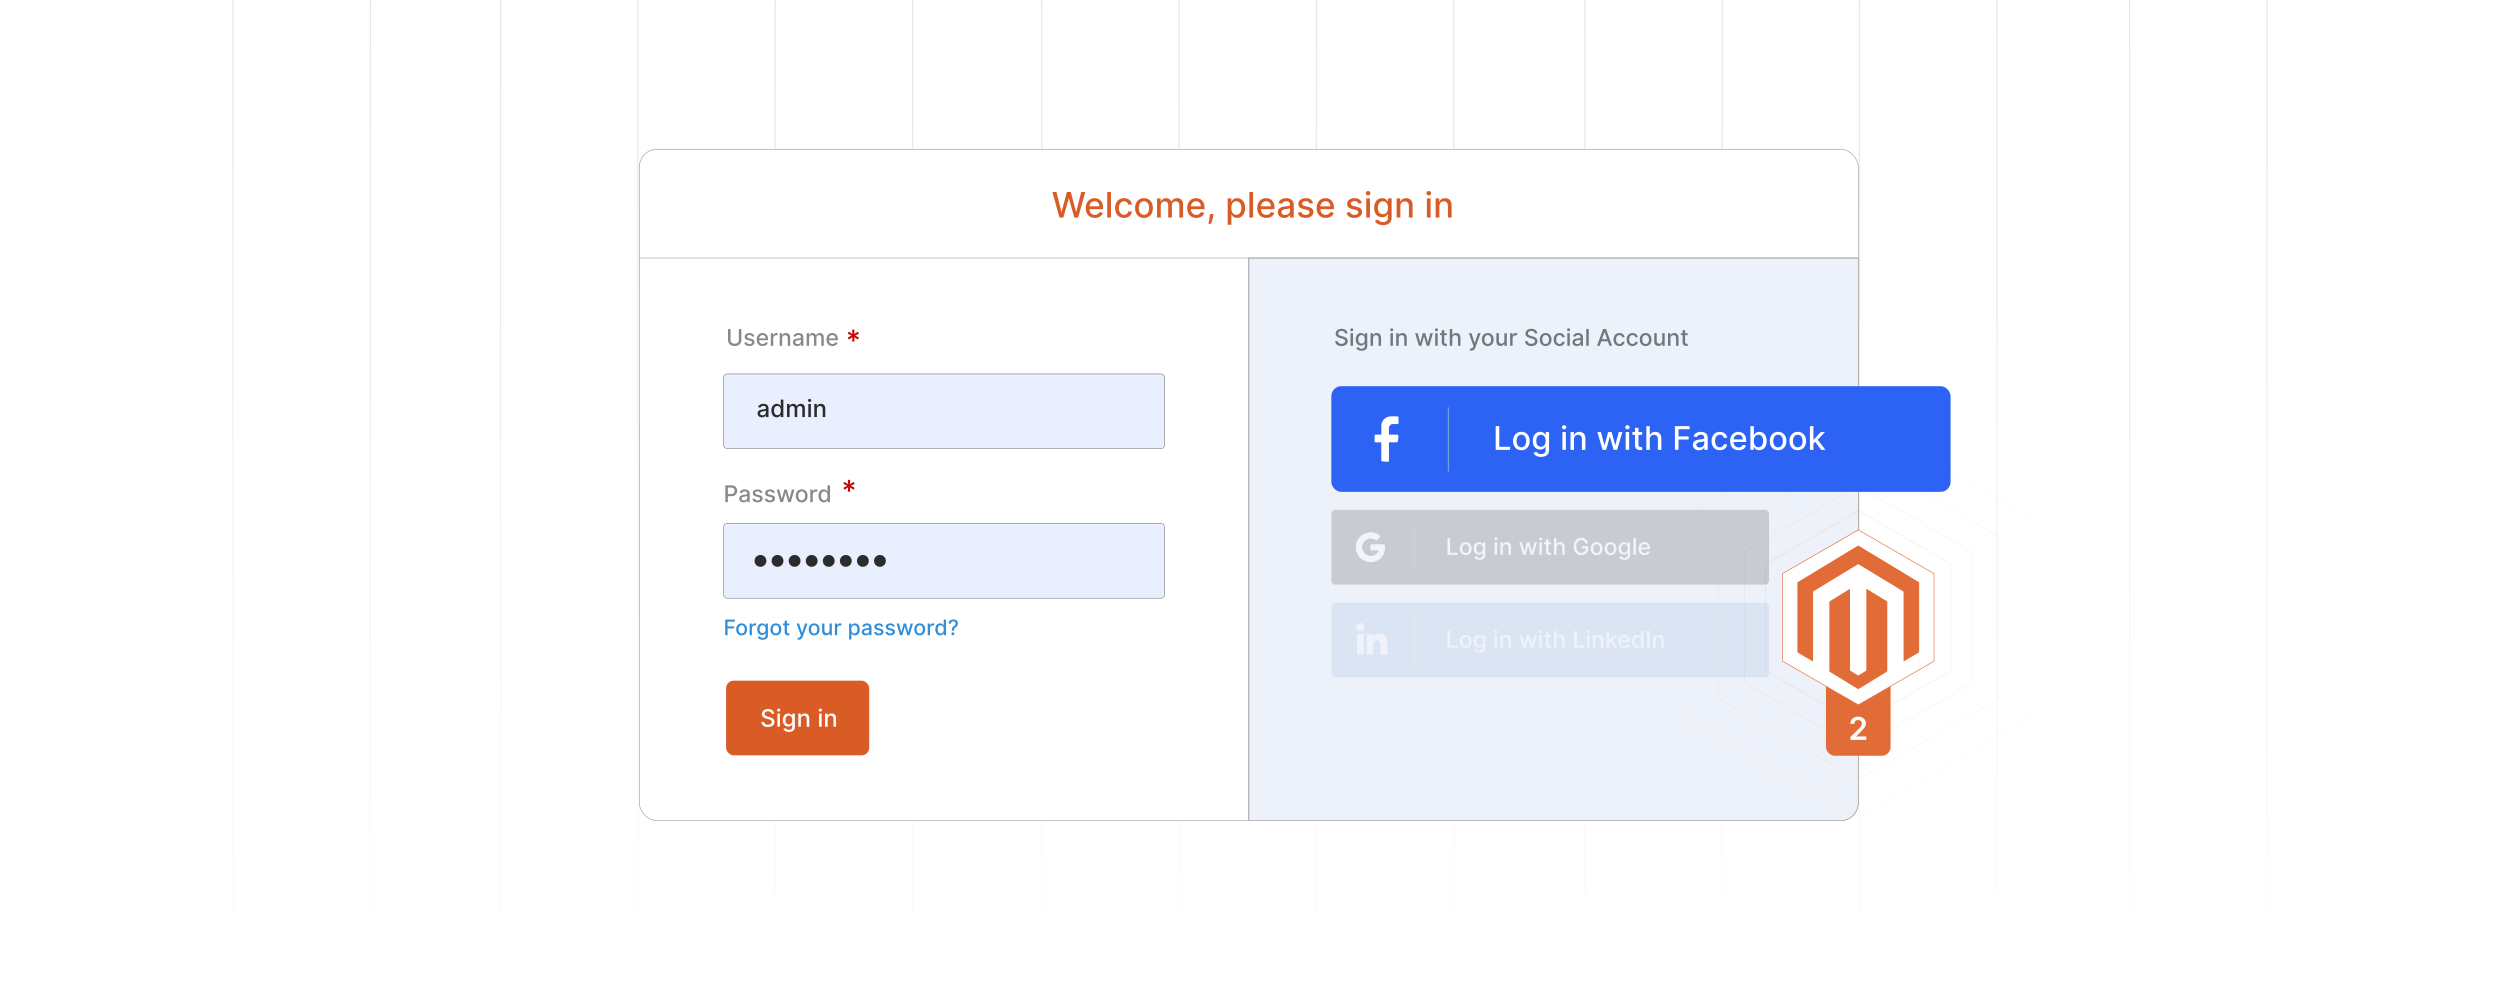 <?xml version="1.0" encoding="UTF-8"?>
<svg id="Layer_1" xmlns="http://www.w3.org/2000/svg" xmlns:xlink="http://www.w3.org/1999/xlink" viewBox="0 0 1000 400">
  <defs>
    <linearGradient id="linear-gradient" x1="403.368" y1="400" x2="403.368" y2="0" gradientTransform="translate(820.053 400) rotate(-180)" gradientUnits="userSpaceOnUse">
      <stop offset="0" stop-color="#000"/>
      <stop offset="1" stop-color="#000" stop-opacity="0"/>
    </linearGradient>
    <linearGradient id="linear-gradient-2" x1="238.568" x2="238.568" xlink:href="#linear-gradient"/>
    <linearGradient id="linear-gradient-3" x1="293.501" x2="293.501" xlink:href="#linear-gradient"/>
    <linearGradient id="linear-gradient-4" x1="348.434" x2="348.434" xlink:href="#linear-gradient"/>
    <linearGradient id="linear-gradient-5" x1="619.836" x2="619.836" xlink:href="#linear-gradient"/>
    <linearGradient id="linear-gradient-6" x1="455.036" x2="455.036" xlink:href="#linear-gradient"/>
    <linearGradient id="linear-gradient-7" x1="509.97" x2="509.97" xlink:href="#linear-gradient"/>
    <linearGradient id="linear-gradient-8" x1="564.903" x2="564.903" xlink:href="#linear-gradient"/>
    <linearGradient id="linear-gradient-9" x1="671.901" x2="671.901" xlink:href="#linear-gradient"/>
    <linearGradient id="linear-gradient-10" x1="726.834" x2="726.834" xlink:href="#linear-gradient"/>
    <linearGradient id="linear-gradient-11" x1="186.107" x2="186.107" xlink:href="#linear-gradient"/>
    <linearGradient id="linear-gradient-12" x1="21.308" x2="21.308" xlink:href="#linear-gradient"/>
    <linearGradient id="linear-gradient-13" x1="76.241" x2="76.241" xlink:href="#linear-gradient"/>
    <linearGradient id="linear-gradient-14" x1="131.174" x2="131.174" xlink:href="#linear-gradient"/>
    <linearGradient id="linear-gradient-15" x1="-31.795" x2="-31.795" xlink:href="#linear-gradient"/>
    <linearGradient id="linear-gradient-16" x1="-86.728" x2="-86.728" xlink:href="#linear-gradient"/>
    <clipPath id="clippath">
      <path d="M553.913,219.021c0-.417-.037-.818-.107-1.203h-5.538v2.275h3.165c-.136.735-.551,1.358-1.173,1.775v1.475h1.9c1.112-1.024,1.753-2.531,1.753-4.322h0ZM553.913,219.021" clip-rule="evenodd" fill="#fff"/>
    </clipPath>
    <clipPath id="clippath-1">
      <path d="M548.268,224.768c1.588,0,2.919-.526,3.892-1.425l-1.9-1.475c-.527.353-1.2.561-1.991.561-1.532,0-2.828-1.034-3.29-2.424h-1.964v1.524c.968,1.922,2.956,3.239,5.255,3.239h0ZM548.268,224.768" clip-rule="evenodd" fill="#fff"/>
    </clipPath>
    <clipPath id="clippath-2">
      <path d="M544.978,220.005c-.118-.353-.184-.73-.184-1.117s.067-.764.184-1.117v-1.524h-1.964c-.398.794-.625,1.692-.625,2.641s.227,1.847.625,2.641l1.964-1.524h0ZM544.978,220.005" clip-rule="evenodd" fill="#fff"/>
    </clipPath>
    <clipPath id="clippath-3">
      <path d="M548.268,215.346c.863,0,1.638.297,2.248.879l1.687-1.687c-1.018-.949-2.349-1.532-3.934-1.532-2.299,0-4.287,1.318-5.255,3.239l1.964,1.524c.462-1.39,1.759-2.424,3.29-2.424h0ZM548.268,215.346" clip-rule="evenodd" fill="#fff"/>
    </clipPath>
  </defs>
  <rect width="1000" height="400" fill="#fff"/>
  <g opacity=".5">
    <g>
      <line x1="416.685" y1="400" x2="416.685" y2="0" fill="none" opacity=".2" stroke="url(#linear-gradient)" stroke-miterlimit="10" stroke-width=".5"/>
      <line x1="581.485" y1="400" x2="581.485" y2="0" fill="none" opacity=".2" stroke="url(#linear-gradient-2)" stroke-miterlimit="10" stroke-width=".5"/>
      <line x1="526.552" y1="400" x2="526.552" y2="0" fill="none" opacity=".2" stroke="url(#linear-gradient-3)" stroke-miterlimit="10" stroke-width=".5"/>
      <line x1="471.619" y1="400" x2="471.619" y2="0" fill="none" opacity=".2" stroke="url(#linear-gradient-4)" stroke-miterlimit="10" stroke-width=".5"/>
    </g>
    <g>
      <line x1="200.217" y1="400" x2="200.217" y2="0" fill="none" opacity=".2" stroke="url(#linear-gradient-5)" stroke-miterlimit="10" stroke-width=".5"/>
      <line x1="365.017" y1="400" x2="365.017" y2="0" fill="none" opacity=".2" stroke="url(#linear-gradient-6)" stroke-miterlimit="10" stroke-width=".5"/>
      <line x1="310.083" y1="400" x2="310.083" y2="0" fill="none" opacity=".2" stroke="url(#linear-gradient-7)" stroke-miterlimit="10" stroke-width=".5"/>
      <line x1="255.15" y1="400" x2="255.15" y2="0" fill="none" opacity=".2" stroke="url(#linear-gradient-8)" stroke-miterlimit="10" stroke-width=".5"/>
    </g>
    <g>
      <line x1="148.152" y1="400" x2="148.152" y2="0" fill="none" opacity=".2" stroke="url(#linear-gradient-9)" stroke-miterlimit="10" stroke-width=".5"/>
      <line x1="93.219" y1="400" x2="93.219" y2="0" fill="none" opacity=".2" stroke="url(#linear-gradient-10)" stroke-miterlimit="10" stroke-width=".5"/>
    </g>
    <g>
      <line x1="633.946" y1="400" x2="633.946" y2="0" fill="none" opacity=".2" stroke="url(#linear-gradient-11)" stroke-miterlimit="10" stroke-width=".5"/>
      <line x1="798.745" y1="400" x2="798.745" y2="0" fill="none" opacity=".2" stroke="url(#linear-gradient-12)" stroke-miterlimit="10" stroke-width=".5"/>
      <line x1="743.812" y1="400" x2="743.812" y2="0" fill="none" opacity=".2" stroke="url(#linear-gradient-13)" stroke-miterlimit="10" stroke-width=".5"/>
      <line x1="688.879" y1="400" x2="688.879" y2="0" fill="none" opacity=".2" stroke="url(#linear-gradient-14)" stroke-miterlimit="10" stroke-width=".5"/>
    </g>
    <g>
      <line x1="851.848" y1="400" x2="851.848" y2="0" fill="none" opacity=".2" stroke="url(#linear-gradient-15)" stroke-miterlimit="10" stroke-width=".5"/>
      <line x1="906.781" y1="400" x2="906.781" y2="0" fill="none" opacity=".2" stroke="url(#linear-gradient-16)" stroke-miterlimit="10" stroke-width=".5"/>
    </g>
  </g>
  <g>
    <rect x="255.754" y="59.703" width="487.553" height="268.556" rx="7.07" ry="7.07" fill="#fff" stroke="#9e9e9e" stroke-miterlimit="10" stroke-width=".25"/>
    <path d="M499.531,103.201h243.777v217.868c0,3.968-3.222,7.19-7.19,7.19h-236.587V103.201h0Z" fill="#edf1f9" stroke="#9e9e9e" stroke-miterlimit="10" stroke-width=".25"/>
    <g>
      <g>
        <rect x="289.396" y="149.575" width="176.479" height="29.886" rx="1.488" ry="1.488" fill="#e9effe" stroke="#848484" stroke-miterlimit="10" stroke-width=".25"/>
        <g>
          <path d="M303.037,165.352c0-1.193,1.019-1.453,2.013-1.568.943-.109,1.326-.103,1.326-.476v-.024c0-.594-.338-.94-.998-.94-.687,0-1.07.359-1.22.731l-.96-.219c.342-.957,1.217-1.34,2.167-1.34.834,0,2.037.304,2.037,1.832v3.486h-.998v-.718h-.041c-.195.393-.684.834-1.552.834-.998,0-1.774-.567-1.774-1.6ZM306.379,164.942v-.677c-.147.147-.933.235-1.265.28-.591.078-1.077.273-1.077.82,0,.506.417.766.995.766.851,0,1.347-.567,1.347-1.19Z" fill="#2c2c2c"/>
          <path d="M308.543,164.221c0-1.703.933-2.704,2.201-2.704.978,0,1.326.595,1.511.919h.061v-2.601h1.022v7h-.998v-.817h-.085c-.185.336-.56.92-1.518.92-1.275,0-2.194-1.019-2.194-2.717ZM312.334,164.21c0-1.097-.478-1.825-1.371-1.825-.923,0-1.388.783-1.388,1.825,0,1.053.475,1.856,1.388,1.856.882,0,1.371-.752,1.371-1.856Z" fill="#2c2c2c"/>
          <path d="M314.806,161.585h.981v.855h.065c.219-.578.735-.923,1.429-.923.701,0,1.183.349,1.412.923h.055c.253-.56.82-.923,1.576-.923.95,0,1.62.599,1.62,1.798v3.521h-1.022v-3.425c0-.711-.444-1.012-.984-1.012-.666,0-1.053.458-1.053,1.09v3.347h-1.019v-3.489c0-.571-.393-.947-.96-.947-.581,0-1.077.492-1.077,1.199v3.237h-1.022v-5.25Z" fill="#2c2c2c"/>
          <path d="M323.197,160.166c0-.334.29-.611.646-.611.352,0,.646.277.646.611,0,.336-.294.609-.646.609-.355,0-.646-.273-.646-.609ZM323.327,161.585h1.022v5.25h-1.022v-5.25Z" fill="#2c2c2c"/>
          <path d="M326.749,166.835h-1.022v-5.25h.981v.855h.065c.243-.557.759-.923,1.548-.923,1.073,0,1.788.681,1.788,1.98v3.339h-1.022v-3.216c0-.763-.42-1.217-1.114-1.217-.711,0-1.224.478-1.224,1.315v3.117Z" fill="#2c2c2c"/>
        </g>
        <g>
          <rect x="290.431" y="272.258" width="57.265" height="29.886" rx="3.072" ry="3.072" fill="#d95c27"/>
          <g>
            <path d="M307.211,284.518c-.861,0-1.405.441-1.405,1.036-.003.67.725.927,1.272,1.066l.684.178c.889.219,2.013.708,2.013,1.969,0,1.187-.947,2.051-2.591,2.051-1.569,0-2.55-.782-2.618-2.051h1.06c.061.763.738,1.124,1.552,1.124.899,0,1.552-.451,1.552-1.135,0-.621-.578-.867-1.326-1.066l-.827-.225c-1.125-.305-1.822-.875-1.822-1.85,0-1.207,1.077-2.01,2.481-2.01,1.422,0,2.413.814,2.444,1.935h-1.019c-.075-.645-.646-1.022-1.449-1.022Z" fill="#fff"/>
            <path d="M310.835,284.034c0-.336.29-.612.646-.612.352,0,.646.276.646.612,0,.334-.294.607-.646.607-.355,0-.646-.273-.646-.607ZM310.965,285.452h1.022v5.25h-1.022v-5.25Z" fill="#fff"/>
            <path d="M313.335,291.59l.878-.362c.181.29.513.718,1.364.718.776,0,1.34-.359,1.34-1.169v-1.032h-.065c-.185.335-.557.879-1.521.879-1.241,0-2.194-.893-2.194-2.567,0-1.671.933-2.673,2.201-2.673.978,0,1.34.595,1.521.92h.075v-.852h1.002v5.366c0,1.34-1.032,1.952-2.369,1.952-1.254,0-1.955-.547-2.232-1.18ZM316.928,288.042c0-1.063-.478-1.791-1.371-1.791-.923,0-1.388.782-1.388,1.791,0,1.032.475,1.733,1.388,1.733.882,0,1.371-.65,1.371-1.733Z" fill="#fff"/>
            <path d="M320.34,290.702h-1.022v-5.25h.981v.855h.065c.243-.558.759-.923,1.548-.923,1.073,0,1.788.68,1.788,1.978v3.34h-1.022v-3.217c0-.762-.42-1.217-1.114-1.217-.711,0-1.224.478-1.224,1.316v3.117Z" fill="#fff"/>
            <path d="M327.503,284.034c0-.336.29-.612.646-.612.352,0,.646.276.646.612,0,.334-.294.607-.646.607-.355,0-.646-.273-.646-.607ZM327.633,285.452h1.022v5.25h-1.022v-5.25Z" fill="#fff"/>
            <path d="M331.055,290.702h-1.022v-5.25h.981v.855h.065c.243-.558.759-.923,1.548-.923,1.073,0,1.788.68,1.788,1.978v3.34h-1.022v-3.217c0-.762-.42-1.217-1.114-1.217-.711,0-1.224.478-1.224,1.316v3.117Z" fill="#fff"/>
          </g>
        </g>
        <rect x="289.396" y="209.412" width="176.479" height="29.886" rx="1.488" ry="1.488" fill="#e9effe" stroke="#848484" stroke-miterlimit="10" stroke-width=".25"/>
        <g>
          <circle cx="304.188" cy="224.355" r="2.369" fill="#2c2c2c"/>
          <circle cx="311.015" cy="224.355" r="2.369" fill="#2c2c2c"/>
          <circle cx="317.842" cy="224.355" r="2.369" fill="#2c2c2c"/>
          <circle cx="324.668" cy="224.355" r="2.369" fill="#2c2c2c"/>
          <circle cx="331.495" cy="224.355" r="2.369" fill="#2c2c2c"/>
          <circle cx="338.322" cy="224.355" r="2.369" fill="#2c2c2c"/>
          <circle cx="345.149" cy="224.355" r="2.369" fill="#2c2c2c"/>
          <circle cx="351.975" cy="224.355" r="2.369" fill="#2c2c2c"/>
        </g>
        <g>
          <path d="M296.543,131.595v4.445c0,1.516-1.184,2.385-2.67,2.385s-2.667-.869-2.667-2.385v-4.445h1.014v4.429c0,.941.754,1.47,1.653,1.47.905,0,1.657-.528,1.657-1.47v-4.429h1.014Z" fill="#898989"/>
          <path d="M300.83,134.662c-.115-.338-.397-.676-1.007-.676-.558,0-.978.275-.974.663-.003.341.236.527.79.659l.8.184c.925.213,1.378.652,1.378,1.364,0,.912-.843,1.559-2.06,1.559-1.132,0-1.873-.502-2.037-1.395l.948-.144c.118.495.496.748,1.083.748.643,0,1.06-.306,1.06-.696,0-.315-.227-.531-.712-.64l-.853-.186c-.945-.21-1.378-.685-1.378-1.401,0-.892.807-1.492,1.945-1.492,1.089,0,1.703.512,1.906,1.296l-.889.157Z" fill="#898989"/>
          <path d="M302.669,135.827c0-1.549.925-2.618,2.329-2.618,1.142,0,2.231.712,2.231,2.532v.348h-3.583c.026.972.59,1.516,1.43,1.516.558,0,.984-.242,1.162-.718l.928.167c-.223.82-1,1.361-2.1,1.361-1.486,0-2.398-1.023-2.398-2.588ZM306.268,135.355c-.003-.771-.502-1.335-1.263-1.335-.797,0-1.316.619-1.355,1.335h2.618Z" fill="#898989"/>
          <path d="M308.323,133.275h.948v.801h.053c.184-.542.689-.876,1.279-.876.124,0,.318.01.416.022v.939c-.079-.022-.308-.059-.512-.059-.695,0-1.204.476-1.204,1.135v3.077h-.981v-5.039Z" fill="#898989"/>
          <path d="M312.855,138.314h-.981v-5.039h.942v.82h.062c.233-.535.729-.886,1.486-.886,1.03,0,1.716.652,1.716,1.899v3.205h-.981v-3.087c0-.731-.403-1.168-1.069-1.168-.683,0-1.175.459-1.175,1.263v2.992Z" fill="#898989"/>
          <path d="M317.158,136.89c0-1.145.978-1.395,1.932-1.506.905-.104,1.273-.099,1.273-.456v-.022c0-.571-.325-.902-.958-.902-.659,0-1.027.345-1.171.702l-.922-.21c.328-.919,1.168-1.286,2.08-1.286.801,0,1.956.292,1.956,1.758v3.347h-.958v-.689h-.04c-.187.377-.656.8-1.489.8-.958,0-1.703-.544-1.703-1.535ZM320.366,136.496v-.649c-.141.141-.896.227-1.214.269-.568.075-1.034.263-1.034.787,0,.486.4.735.955.735.817,0,1.293-.545,1.293-1.142Z" fill="#898989"/>
          <path d="M322.654,133.275h.942v.82h.062c.21-.555.706-.886,1.372-.886.672,0,1.135.334,1.355.886h.052c.243-.538.788-.886,1.513-.886.912,0,1.555.574,1.555,1.726v3.379h-.981v-3.287c0-.683-.426-.971-.945-.971-.64,0-1.01.44-1.01,1.046v3.212h-.978v-3.35c0-.548-.377-.908-.922-.908-.558,0-1.034.472-1.034,1.151v3.106h-.981v-5.039Z" fill="#898989"/>
          <path d="M330.593,135.827c0-1.549.925-2.618,2.329-2.618,1.142,0,2.231.712,2.231,2.532v.348h-3.583c.026.972.59,1.516,1.43,1.516.558,0,.984-.242,1.162-.718l.928.167c-.223.82-1,1.361-2.1,1.361-1.486,0-2.398-1.023-2.398-2.588ZM334.192,135.355c-.003-.771-.502-1.335-1.263-1.335-.797,0-1.316.619-1.355,1.335h2.618Z" fill="#898989"/>
        </g>
        <g>
          <path d="M290.134,194.133h2.394c1.562,0,2.326.939,2.326,2.175,0,1.24-.771,2.182-2.329,2.182h-1.378v2.362h-1.014v-6.719ZM292.434,197.63c.991,0,1.4-.56,1.4-1.322,0-.761-.41-1.306-1.414-1.306h-1.273v2.628h1.286Z" fill="#898989"/>
          <path d="M295.681,199.428c0-1.145.978-1.395,1.932-1.506.905-.104,1.273-.099,1.273-.456v-.022c0-.571-.325-.902-.958-.902-.659,0-1.027.345-1.171.702l-.921-.21c.328-.919,1.167-1.286,2.08-1.286.801,0,1.956.292,1.956,1.758v3.347h-.958v-.689h-.04c-.187.377-.656.8-1.489.8-.958,0-1.703-.544-1.703-1.535ZM298.889,199.035v-.649c-.141.141-.896.227-1.214.269-.568.075-1.034.263-1.034.787,0,.486.4.735.955.735.817,0,1.293-.545,1.293-1.142Z" fill="#898989"/>
          <path d="M304.065,197.201c-.115-.338-.397-.676-1.007-.676-.558,0-.978.275-.974.663-.003.341.236.527.79.659l.8.184c.925.213,1.378.652,1.378,1.364,0,.912-.843,1.559-2.06,1.559-1.132,0-1.873-.502-2.037-1.395l.948-.144c.118.495.496.748,1.083.748.643,0,1.06-.306,1.06-.696,0-.315-.227-.531-.712-.64l-.853-.186c-.945-.21-1.378-.685-1.378-1.401,0-.892.807-1.492,1.945-1.492,1.089,0,1.703.512,1.906,1.296l-.889.157Z" fill="#898989"/>
          <path d="M309.017,197.201c-.115-.338-.397-.676-1.007-.676-.558,0-.978.275-.974.663-.003.341.236.527.79.659l.8.184c.925.213,1.378.652,1.378,1.364,0,.912-.843,1.559-2.06,1.559-1.132,0-1.873-.502-2.037-1.395l.948-.144c.118.495.496.748,1.083.748.643,0,1.06-.306,1.06-.696,0-.315-.227-.531-.712-.64l-.853-.186c-.945-.21-1.378-.685-1.378-1.401,0-.892.807-1.492,1.945-1.492,1.089,0,1.703.512,1.906,1.296l-.889.157Z" fill="#898989"/>
          <path d="M310.691,195.813h1.014l.987,3.7h.049l.991-3.7h1.014l.984,3.685h.049l.981-3.685h1.014l-1.48,5.039h-1.001l-1.023-3.639h-.075l-1.024,3.639h-.997l-1.483-5.039Z" fill="#898989"/>
          <path d="M318.325,198.356c0-1.568.928-2.608,2.349-2.608s2.349,1.04,2.349,2.608c0,1.558-.928,2.598-2.349,2.598s-2.349-1.04-2.349-2.598ZM322.032,198.352c0-.965-.433-1.784-1.355-1.784-.928,0-1.361.819-1.361,1.784,0,.968.433,1.778,1.361,1.778.922,0,1.355-.81,1.355-1.778Z" fill="#898989"/>
          <path d="M324.117,195.813h.948v.801h.053c.184-.542.682-.876,1.279-.876.275,0,.492.072.659.184l-.315.82c-.118-.06-.266-.099-.456-.099-.679,0-1.188.476-1.188,1.132v3.077h-.981v-5.039Z" fill="#898989"/>
          <path d="M327.396,198.342c0-1.634.896-2.595,2.113-2.595.939,0,1.273.57,1.45.882h.059v-2.496h.981v6.719h-.958v-.784h-.082c-.177.321-.538.883-1.456.883-1.224,0-2.106-.978-2.106-2.608ZM331.034,198.332c0-1.053-.459-1.752-1.315-1.752-.886,0-1.332.751-1.332,1.752,0,1.011.456,1.781,1.332,1.781.847,0,1.315-.722,1.315-1.781Z" fill="#898989"/>
        </g>
        <g>
          <path d="M290.079,247.853h3.856v.808h-2.918v1.895h2.642v.805h-2.642v2.712h-.939v-6.219Z" fill="#308dd8"/>
          <path d="M294.478,251.761c0-1.452.859-2.414,2.174-2.414s2.174.962,2.174,2.414c0,1.442-.859,2.404-2.174,2.404s-2.174-.962-2.174-2.404ZM297.91,251.758c0-.893-.401-1.652-1.254-1.652-.859,0-1.26.76-1.26,1.652,0,.895.401,1.645,1.26,1.645.853,0,1.254-.75,1.254-1.645Z" fill="#308dd8"/>
          <path d="M299.851,249.408h.877v.741h.049c.17-.501.631-.811,1.184-.811.255,0,.456.067.61.171l-.291.759c-.109-.055-.246-.091-.422-.091-.629,0-1.1.44-1.1,1.047v2.849h-.908v-4.664Z" fill="#308dd8"/>
          <path d="M303.068,254.861l.78-.321c.161.258.456.638,1.212.638.689,0,1.19-.319,1.19-1.039v-.917h-.058c-.164.298-.495.78-1.351.78-1.103,0-1.95-.792-1.95-2.28,0-1.484.829-2.374,1.956-2.374.869,0,1.19.528,1.352.816h.066v-.756h.89v4.768c0,1.19-.917,1.733-2.104,1.733-1.114,0-1.737-.485-1.983-1.048ZM306.26,251.709c0-.944-.425-1.591-1.218-1.591-.82,0-1.233.695-1.233,1.591,0,.917.422,1.539,1.233,1.539.784,0,1.218-.576,1.218-1.539Z" fill="#308dd8"/>
          <path d="M308.177,251.761c0-1.452.859-2.414,2.174-2.414s2.174.962,2.174,2.414c0,1.442-.859,2.404-2.174,2.404s-2.174-.962-2.174-2.404ZM311.608,251.758c0-.893-.401-1.652-1.254-1.652-.859,0-1.26.76-1.26,1.652,0,.895.401,1.645,1.26,1.645.853,0,1.254-.75,1.254-1.645Z" fill="#308dd8"/>
          <path d="M315.726,250.136h-.957v2.566c0,.525.264.622.559.622.146,0,.258-.027.319-.039l.164.75c-.106.039-.301.094-.589.097-.716.016-1.363-.395-1.36-1.242v-2.754h-.683v-.729h.683v-1.117h.908v1.117h.957v.729Z" fill="#308dd8"/>
          <path d="M318.94,255.778l.219-.753c.501.134.826.082,1.054-.525l.133-.367-1.706-4.725h.972l1.181,3.619h.048l1.181-3.619h.975l-1.943,5.345c-.264.726-.753,1.132-1.506,1.132-.282,0-.51-.06-.607-.106Z" fill="#308dd8"/>
          <path d="M323.488,251.761c0-1.452.859-2.414,2.174-2.414s2.174.962,2.174,2.414c0,1.442-.859,2.404-2.174,2.404s-2.174-.962-2.174-2.404ZM326.919,251.758c0-.893-.401-1.652-1.254-1.652-.859,0-1.26.76-1.26,1.652,0,.895.401,1.645,1.26,1.645.853,0,1.254-.75,1.254-1.645Z" fill="#308dd8"/>
          <path d="M331.815,249.408h.911v4.664h-.893v-.808h-.048c-.216.498-.692.868-1.394.868-.895,0-1.53-.601-1.53-1.758v-2.967h.908v2.857c0,.635.389,1.041.951,1.041.51,0,1.099-.376,1.096-1.169v-2.729Z" fill="#308dd8"/>
          <path d="M333.956,249.408h.877v.741h.049c.17-.501.631-.811,1.184-.811.255,0,.456.067.61.171l-.291.759c-.109-.055-.246-.091-.422-.091-.629,0-1.1.44-1.1,1.047v2.849h-.908v-4.664Z" fill="#308dd8"/>
          <path d="M339.643,249.408h.887v.756h.076c.161-.288.474-.816,1.339-.816,1.127,0,1.958.89,1.958,2.401,0,1.51-.82,2.414-1.95,2.414-.85,0-1.184-.519-1.348-.816h-.055v2.475h-.908v-6.413ZM341.75,253.388c.81,0,1.236-.713,1.236-1.648,0-.926-.413-1.621-1.236-1.621-.792,0-1.218.646-1.218,1.621,0,.981.438,1.648,1.218,1.648Z" fill="#308dd8"/>
          <path d="M344.714,252.754c0-1.06.905-1.291,1.789-1.395.838-.097,1.178-.091,1.178-.422v-.021c0-.528-.301-.835-.887-.835-.61,0-.95.319-1.084.65l-.853-.194c.303-.851,1.081-1.19,1.925-1.19.741,0,1.81.271,1.81,1.627v3.098h-.887v-.638h-.037c-.173.35-.607.741-1.378.741-.887,0-1.576-.504-1.576-1.421ZM347.684,252.389v-.601c-.13.13-.829.209-1.123.249-.525.069-.957.242-.957.729,0,.449.371.68.884.68.756,0,1.196-.504,1.196-1.057Z" fill="#308dd8"/>
          <path d="M352.484,250.692c-.106-.312-.367-.625-.932-.625-.516,0-.905.255-.902.613-.003.315.219.488.732.61l.741.17c.856.197,1.275.605,1.275,1.263,0,.845-.78,1.442-1.907,1.442-1.048,0-1.734-.464-1.886-1.29l.877-.134c.109.459.459.692,1.002.692.595,0,.981-.282.981-.644,0-.292-.209-.492-.659-.592l-.79-.174c-.875-.194-1.275-.635-1.275-1.296,0-.826.747-1.382,1.801-1.382,1.008,0,1.576.474,1.764,1.199l-.823.145Z" fill="#308dd8"/>
          <path d="M357.078,250.692c-.106-.312-.367-.625-.932-.625-.516,0-.905.255-.902.613-.003.315.219.488.732.61l.741.17c.856.197,1.275.605,1.275,1.263,0,.845-.78,1.442-1.907,1.442-1.048,0-1.734-.464-1.886-1.29l.877-.134c.109.459.459.692,1.002.692.595,0,.981-.282.981-.644,0-.292-.209-.492-.659-.592l-.79-.174c-.875-.194-1.275-.635-1.275-1.296,0-.826.747-1.382,1.801-1.382,1.008,0,1.576.474,1.764,1.199l-.823.145Z" fill="#308dd8"/>
          <path d="M358.638,249.408h.939l.914,3.425h.046l.917-3.425h.938l.911,3.41h.045l.908-3.41h.938l-1.369,4.664h-.926l-.947-3.367h-.07l-.948,3.367h-.923l-1.373-4.664Z" fill="#308dd8"/>
          <path d="M365.718,251.761c0-1.452.859-2.414,2.174-2.414s2.174.962,2.174,2.414c0,1.442-.859,2.404-2.174,2.404s-2.174-.962-2.174-2.404ZM369.149,251.758c0-.893-.401-1.652-1.254-1.652-.859,0-1.26.76-1.26,1.652,0,.895.401,1.645,1.26,1.645.853,0,1.254-.75,1.254-1.645Z" fill="#308dd8"/>
          <path d="M371.09,249.408h.877v.741h.049c.17-.501.631-.811,1.184-.811.255,0,.456.067.61.171l-.291.759c-.109-.055-.246-.091-.422-.091-.629,0-1.1.44-1.1,1.047v2.849h-.908v-4.664Z" fill="#308dd8"/>
          <path d="M374.132,251.748c0-1.512.829-2.401,1.956-2.401.869,0,1.178.528,1.342.816h.055v-2.311h.908v6.219h-.887v-.726h-.076c-.164.298-.498.816-1.348.816-1.133,0-1.95-.904-1.95-2.414ZM377.5,251.74c0-.975-.425-1.621-1.218-1.621-.82,0-1.233.695-1.233,1.621,0,.935.422,1.648,1.233,1.648.784,0,1.218-.668,1.218-1.648Z" fill="#308dd8"/>
          <path d="M380.691,252.225c.006-1.126.34-1.469.905-1.815.361-.225.644-.543.644-.996,0-.537-.419-.88-.935-.88-.465,0-.923.282-.96.926h-.923c.04-1.094.859-1.691,1.883-1.691,1.114,0,1.861.668,1.861,1.655,0,.683-.334,1.145-.877,1.473-.517.318-.717.631-.729,1.329v.059h-.869v-.059ZM380.543,253.522c0-.331.273-.605.607-.605.331,0,.607.273.607.605,0,.337-.276.607-.607.607-.335,0-.607-.271-.607-.607Z" fill="#308dd8"/>
        </g>
      </g>
      <path d="M340.97,134.869l-1.461.94-.447-.78,1.552-.792-1.552-.792.447-.78,1.461.94-.078-1.732h.891l-.078,1.732,1.461-.94.448.78-1.552.792,1.552.792-.448.78-1.461-.94.078,1.732h-.891l.078-1.732Z" fill="#c60500"/>
      <path d="M339.237,194.949l-1.461.94-.447-.78,1.552-.792-1.552-.792.447-.78,1.461.94-.078-1.732h.891l-.078,1.732,1.461-.94.448.78-1.552.792,1.552.792-.448.78-1.461-.94.078,1.732h-.891l.078-1.732Z" fill="#c60500"/>
    </g>
    <g>
      <path d="M420.95,76.803h1.622l1.991,7.913h.095l2.071-7.913h1.606l2.071,7.919h.095l1.986-7.919h1.627l-2.839,10.219h-1.552l-2.15-7.654h-.08l-2.15,7.654h-1.557l-2.834-10.219Z" fill="#d95c27"/>
      <path d="M434.299,83.24c0-2.356,1.407-3.981,3.542-3.981,1.736,0,3.393,1.083,3.393,3.852v.529h-5.449c.04,1.477.898,2.305,2.175,2.305.849,0,1.497-.369,1.767-1.093l1.412.255c-.339,1.247-1.522,2.07-3.193,2.07-2.26,0-3.647-1.557-3.647-3.937ZM439.773,82.521c-.005-1.172-.764-2.03-1.921-2.03-1.213,0-2.001.943-2.061,2.03h3.982Z" fill="#d95c27"/>
      <path d="M444.383,87.022h-1.492v-10.219h1.492v10.219Z" fill="#d95c27"/>
      <path d="M446.043,83.225c0-2.341,1.397-3.967,3.558-3.967,1.741,0,3.004,1.027,3.164,2.574h-1.452c-.16-.719-.739-1.317-1.687-1.317-1.248,0-2.076,1.033-2.076,2.675,0,1.672.814,2.725,2.076,2.725.853,0,1.497-.489,1.687-1.317h1.452c-.165,1.492-1.337,2.579-3.149,2.579-2.225,0-3.572-1.642-3.572-3.951Z" fill="#d95c27"/>
      <path d="M454.016,83.225c0-2.386,1.412-3.967,3.573-3.967s3.572,1.581,3.572,3.967c0,2.37-1.412,3.951-3.572,3.951s-3.573-1.581-3.573-3.951ZM459.654,83.22c0-1.468-.659-2.715-2.061-2.715-1.412,0-2.071,1.247-2.071,2.715,0,1.472.659,2.704,2.071,2.704,1.402,0,2.061-1.232,2.061-2.704Z" fill="#d95c27"/>
      <path d="M462.817,79.358h1.432v1.247h.095c.319-.843,1.073-1.347,2.085-1.347,1.023,0,1.727.509,2.061,1.347h.08c.369-.818,1.198-1.347,2.3-1.347,1.387,0,2.365.873,2.365,2.624v5.14h-1.492v-5c0-1.037-.648-1.477-1.437-1.477-.973,0-1.537.669-1.537,1.592v4.885h-1.487v-5.095c0-.833-.574-1.382-1.402-1.382-.848,0-1.572.719-1.572,1.751v4.726h-1.492v-7.664Z" fill="#d95c27"/>
      <path d="M474.879,83.24c0-2.356,1.407-3.981,3.542-3.981,1.736,0,3.393,1.083,3.393,3.852v.529h-5.449c.04,1.477.898,2.305,2.175,2.305.849,0,1.497-.369,1.767-1.093l1.412.255c-.339,1.247-1.522,2.07-3.193,2.07-2.26,0-3.647-1.557-3.647-3.937ZM480.353,82.521c-.005-1.172-.764-2.03-1.921-2.03-1.213,0-2.001.943-2.061,2.03h3.982Z" fill="#d95c27"/>
      <path d="M485.337,86.168c-.155,1.198-.684,2.694-.923,3.349h-1.058c.135-.619.454-1.981.569-3.333l.05-.56h1.437l-.075.544Z" fill="#d95c27"/>
      <path d="M491.07,79.358h1.457v1.242h.124c.265-.474.778-1.342,2.201-1.342,1.851,0,3.218,1.462,3.218,3.946,0,2.481-1.347,3.967-3.204,3.967-1.397,0-1.946-.853-2.215-1.342h-.09v4.066h-1.492v-10.538ZM494.533,85.899c1.332,0,2.031-1.172,2.031-2.709,0-1.522-.679-2.664-2.031-2.664-1.302,0-2.001,1.062-2.001,2.664,0,1.611.719,2.709,2.001,2.709Z" fill="#d95c27"/>
      <path d="M501.229,87.022h-1.493v-10.219h1.493v10.219Z" fill="#d95c27"/>
      <path d="M502.888,83.24c0-2.356,1.407-3.981,3.543-3.981,1.736,0,3.393,1.083,3.393,3.852v.529h-5.448c.04,1.477.898,2.305,2.176,2.305.848,0,1.497-.369,1.766-1.093l1.412.255c-.339,1.247-1.522,2.07-3.193,2.07-2.26,0-3.647-1.557-3.647-3.937ZM508.361,82.521c-.005-1.172-.763-2.03-1.921-2.03-1.212,0-2.001.943-2.061,2.03h3.981Z" fill="#d95c27"/>
      <path d="M511.121,84.857c0-1.742,1.487-2.121,2.939-2.291,1.377-.159,1.935-.149,1.935-.693v-.035c0-.868-.494-1.372-1.457-1.372-1.003,0-1.562.524-1.781,1.068l-1.402-.319c.499-1.397,1.776-1.956,3.164-1.956,1.217,0,2.974.444,2.974,2.674v5.09h-1.457v-1.048h-.06c-.285.574-.998,1.218-2.266,1.218-1.457,0-2.59-.828-2.59-2.335ZM516.001,84.257v-.987c-.215.214-1.362.344-1.846.409-.863.114-1.572.398-1.572,1.197,0,.738.608,1.117,1.452,1.117,1.242,0,1.966-.828,1.966-1.736Z" fill="#d95c27"/>
      <path d="M523.864,81.468c-.175-.514-.604-1.027-1.531-1.027-.849,0-1.487.419-1.482,1.008-.005.519.359.803,1.203,1.003l1.217.279c1.407.324,2.096.993,2.096,2.075,0,1.388-1.282,2.37-3.134,2.37-1.721,0-2.849-.763-3.098-2.12l1.441-.22c.18.754.754,1.138,1.647,1.138.979,0,1.612-.464,1.612-1.058,0-.479-.345-.809-1.083-.973l-1.298-.285c-1.437-.319-2.096-1.043-2.096-2.13,0-1.357,1.228-2.271,2.959-2.271,1.657,0,2.59.778,2.899,1.971l-1.353.239Z" fill="#d95c27"/>
      <path d="M526.653,83.24c0-2.356,1.407-3.981,3.543-3.981,1.736,0,3.393,1.083,3.393,3.852v.529h-5.448c.04,1.477.898,2.305,2.176,2.305.848,0,1.497-.369,1.766-1.093l1.412.255c-.339,1.247-1.522,2.07-3.193,2.07-2.26,0-3.647-1.557-3.647-3.937ZM532.127,82.521c-.005-1.172-.763-2.03-1.921-2.03-1.212,0-2.001.943-2.061,2.03h3.981Z" fill="#d95c27"/>
      <path d="M543.356,81.468c-.175-.514-.604-1.027-1.531-1.027-.849,0-1.487.419-1.482,1.008-.005.519.359.803,1.203,1.003l1.217.279c1.407.324,2.096.993,2.096,2.075,0,1.388-1.282,2.37-3.134,2.37-1.721,0-2.849-.763-3.098-2.12l1.441-.22c.18.754.754,1.138,1.647,1.138.979,0,1.612-.464,1.612-1.058,0-.479-.345-.809-1.083-.973l-1.298-.285c-1.437-.319-2.096-1.043-2.096-2.13,0-1.357,1.228-2.271,2.959-2.271,1.657,0,2.59.778,2.899,1.971l-1.353.239Z" fill="#d95c27"/>
      <path d="M546.301,77.287c0-.489.424-.894.943-.894.514,0,.942.404.942.894,0,.488-.429.888-.942.888-.519,0-.943-.399-.943-.888ZM546.49,79.358h1.492v7.664h-1.492v-7.664Z" fill="#d95c27"/>
      <path d="M549.941,88.319l1.282-.528c.265.424.749,1.048,1.991,1.048,1.133,0,1.956-.524,1.956-1.707v-1.507h-.095c-.27.489-.814,1.282-2.221,1.282-1.812,0-3.203-1.302-3.203-3.747,0-2.439,1.362-3.901,3.213-3.901,1.427,0,1.956.868,2.221,1.342h.109v-1.242h1.462v7.834c0,1.956-1.507,2.849-3.458,2.849-1.831,0-2.853-.798-3.258-1.722ZM555.186,83.14c0-1.552-.698-2.614-2.001-2.614-1.347,0-2.025,1.143-2.025,2.614,0,1.507.693,2.529,2.025,2.529,1.287,0,2.001-.947,2.001-2.529Z" fill="#d95c27"/>
      <path d="M560.144,87.022h-1.492v-7.664h1.432v1.247h.095c.354-.812,1.108-1.347,2.261-1.347,1.566,0,2.609.993,2.609,2.889v4.875h-1.492v-4.695c0-1.112-.613-1.776-1.626-1.776-1.038,0-1.786.698-1.786,1.921v4.551Z" fill="#d95c27"/>
      <path d="M570.57,77.287c0-.489.424-.894.943-.894.514,0,.942.404.942.894,0,.488-.429.888-.942.888-.519,0-.943-.399-.943-.888ZM570.76,79.358h1.492v7.664h-1.492v-7.664Z" fill="#d95c27"/>
      <path d="M575.747,87.022h-1.492v-7.664h1.432v1.247h.095c.354-.812,1.108-1.347,2.261-1.347,1.566,0,2.609.993,2.609,2.889v4.875h-1.491v-4.695c0-1.112-.614-1.776-1.627-1.776-1.038,0-1.786.698-1.786,1.921v4.551Z" fill="#d95c27"/>
    </g>
    <line x1="255.754" y1="103.201" x2="743.307" y2="103.201" fill="#fff" stroke="#9e9e9e" stroke-miterlimit="10" stroke-width=".25"/>
    <line x1="499.531" y1="103.201" x2="499.531" y2="328.259" fill="none" stroke="#9e9e9e" stroke-miterlimit="10" stroke-width=".25"/>
    <g>
      <polygon points="780.296 268.312 780.296 225.602 743.307 204.247 706.319 225.602 706.319 268.312 743.307 289.668 780.296 268.312" fill="none" opacity=".15" stroke="#e16c37" stroke-miterlimit="10" stroke-width=".25"/>
      <polygon points="788.766 273.203 788.766 220.712 743.307 194.466 697.849 220.712 697.849 273.203 743.307 299.448 788.766 273.203" fill="none" opacity=".1" stroke="#e16c37" stroke-miterlimit="10" stroke-width=".25"/>
      <polygon points="799.451 279.372 799.451 214.543 743.307 182.129 687.164 214.543 687.164 279.372 743.307 311.786 799.451 279.372" fill="none" opacity=".08" stroke="#e16c37" stroke-miterlimit="10" stroke-width=".25"/>
      <g>
        <rect x="730.382" y="254.457" width="25.851" height="47.852" rx="3.507" ry="3.507" fill="#e16c37"/>
        <path d="M740.205,294.768l3.189-3.127c.906-.92,1.373-1.467,1.373-2.234,0-.865-.65-1.399-1.525-1.399-.915,0-1.507.588-1.507,1.525h-1.584c0-1.745,1.292-2.876,3.113-2.876,1.849,0,3.1,1.126,3.1,2.665,0,1.036-.493,1.871-2.278,3.584l-1.584,1.611v.062h4.002v1.391h-6.299v-1.202Z" fill="#fff"/>
      </g>
      <polygon points="812.487 286.898 812.487 207.016 743.307 167.075 674.127 207.016 674.127 286.898 743.307 326.84 812.487 286.898" fill="none" opacity=".05" stroke="#e16c37" stroke-miterlimit="10" stroke-width=".25"/>
      <polygon points="773.615 264.456 773.615 229.459 743.307 211.96 712.999 229.459 712.999 264.456 743.307 281.954 773.615 264.456" fill="#fff" stroke="#e16c37" stroke-miterlimit="10" stroke-width=".25"/>
      <g>
        <path d="M767.652,260.972c-.069.027-.143.045-.206.082-1.922,1.13-3.843,2.262-5.764,3.393-.066.039-.133.075-.221.124-.01-.064-.022-.112-.024-.16-.004-.077-.001-.154-.001-.231.001-9.063.002-18.127.001-27.19,0-.4.049-.306-.278-.505-5.856-3.555-11.712-7.108-17.569-10.66-.366-.222-.256-.217-.608-.004-5.828,3.541-11.655,7.084-17.482,10.627-.013.008-.026.018-.04.024-.193.082-.249.222-.249.435.006,9.133.005,18.265.005,27.398v.312c-.086-.043-.152-.072-.213-.108-1.841-1.085-3.682-2.171-5.523-3.256-.133-.078-.263-.159-.398-.233-.084-.046-.123-.11-.119-.204.003-.069-.001-.139-.001-.208,0-9.109-0-18.219.001-27.328,0-.43-.04-.326.308-.536,7.916-4.798,15.834-9.594,23.751-14.39.026-.016.055-.029.079-.048.117-.097.221-.087.352-.006.68.421,1.366.831,2.05,1.245,7.301,4.418,14.603,8.836,21.905,13.252.076.046.162.073.244.109v28.067Z" fill="#e16c37"/>
        <path d="M739.974,235.546c.016.077.031.12.033.163.004.092.002.185.002.277,0,10.587-0,21.174.001,31.76,0,.572-.05.432.409.716.882.547,1.771,1.083,2.651,1.633.153.096.264.095.416 0.0.928-.576,1.858-1.147,2.796-1.705.191-.114.253-.24.253-.458-.005-10.694-.005-21.389-.005-32.083v-.303c.11-.029.17.041.237.081,1.236.75,2.47,1.502,3.705,2.253,1.399.852,2.795,1.707,4.199,2.551.181.109.248.23.247.44-.005,9.14-.005,18.281-0,27.421,0,.2-.058.319-.233.426-3.729,2.272-7.455,4.551-11.181,6.828-.072.044-.145.084-.229.133-.151-.091-.302-.18-.452-.272-3.607-2.207-7.213-4.416-10.823-6.617-.198-.12-.266-.251-.265-.478.006-5.016.005-10.033.005-15.049,0-4.078,0-8.155,0-12.233,0-.062.007-.124-.001-.184-.024-.177.059-.276.208-.368,2.595-1.593,5.186-3.192,7.778-4.789.071-.044.146-.083.25-.142Z" fill="#e16c37"/>
      </g>
    </g>
    <g>
      <g>
        <path d="M536.623,132.379c-.827,0-1.349.423-1.349.994-.003.643.695.889,1.221,1.023l.656.171c.853.21,1.932.679,1.932,1.89,0,1.138-.908,1.968-2.486,1.968-1.506,0-2.447-.751-2.513-1.968h1.017c.06.731.709,1.079,1.489,1.079.863,0,1.489-.434,1.489-1.089,0-.598-.554-.834-1.272-1.024l-.794-.216c-1.079-.292-1.748-.84-1.748-1.775,0-1.158,1.033-1.929,2.381-1.929,1.365,0,2.316.78,2.346,1.856h-.978c-.072-.62-.62-.981-1.391-.981Z" fill="#71777f"/>
        <path d="M540.093,131.913c0-.321.278-.587.62-.587.338,0,.619.266.619.587s-.281.584-.619.584c-.342,0-.62-.263-.62-.584ZM540.217,133.275h.981v5.039h-.981v-5.039Z" fill="#71777f"/>
        <path d="M542.488,139.166l.843-.348c.174.279.492.69,1.31.69.744,0,1.286-.345,1.286-1.122v-.991h-.062c-.178.322-.535.844-1.46.844-1.191,0-2.106-.856-2.106-2.464,0-1.605.895-2.565,2.113-2.565.938,0,1.285.57,1.46.882h.071v-.816h.962v5.15c0,1.286-.991,1.873-2.273,1.873-1.204,0-1.877-.524-2.143-1.132ZM545.937,135.761c0-1.02-.46-1.719-1.315-1.719-.886,0-1.332.751-1.332,1.719,0,.991.456,1.664,1.332,1.664.846,0,1.315-.624,1.315-1.664Z" fill="#71777f"/>
        <path d="M549.203,138.314h-.981v-5.039h.941v.82h.062c.233-.535.729-.886,1.486-.886,1.03,0,1.716.652,1.716,1.899v3.205h-.981v-3.087c0-.731-.404-1.168-1.07-1.168-.682,0-1.174.459-1.174,1.263v2.992Z" fill="#71777f"/>
        <path d="M556.065,131.913c0-.321.278-.587.62-.587.338,0,.619.266.619.587s-.281.584-.619.584c-.342,0-.62-.263-.62-.584ZM556.189,133.275h.981v5.039h-.981v-5.039Z" fill="#71777f"/>
        <path d="M559.472,138.314h-.981v-5.039h.941v.82h.062c.233-.535.729-.886,1.486-.886,1.03,0,1.716.652,1.716,1.899v3.205h-.981v-3.087c0-.731-.403-1.168-1.069-1.168-.682,0-1.174.459-1.174,1.263v2.992Z" fill="#71777f"/>
        <path d="M566.067,133.275h1.015l.987,3.7h.049l.991-3.7h1.014l.983,3.685h.05l.981-3.685h1.014l-1.48,5.039h-1l-1.023-3.639h-.076l-1.023,3.639h-.997l-1.483-5.039Z" fill="#71777f"/>
        <path d="M573.958,131.913c0-.321.278-.587.62-.587.338,0,.619.266.619.587s-.281.584-.619.584c-.342,0-.62-.263-.62-.584ZM574.082,133.275h.981v5.039h-.981v-5.039Z" fill="#71777f"/>
        <path d="M578.734,134.062h-1.033v2.772c0,.567.285.673.604.673.157,0,.278-.03.345-.043l.177.81c-.115.042-.325.102-.637.104-.774.017-1.473-.427-1.47-1.342v-2.976h-.738v-.787h.738v-1.207h.981v1.207h1.033v.787Z" fill="#71777f"/>
        <path d="M580.904,138.314h-.981v-6.719h.968v2.5h.062c.236-.545.709-.886,1.493-.886,1.036,0,1.726.643,1.726,1.899v3.205h-.981v-3.087c0-.738-.403-1.168-1.079-1.168-.699,0-1.207.459-1.207,1.263v2.992Z" fill="#71777f"/>
        <path d="M587.861,140.158l.236-.814c.541.144.893.089,1.139-.567l.144-.398-1.844-5.104h1.05l1.276,3.91h.052l1.276-3.91h1.053l-2.1,5.774c-.285.783-.814,1.224-1.627,1.224-.305,0-.551-.066-.656-.115Z" fill="#71777f"/>
        <path d="M592.765,135.818c0-1.568.929-2.608,2.35-2.608,1.42,0,2.349,1.04,2.349,2.608,0,1.558-.929,2.598-2.349,2.598-1.421,0-2.35-1.04-2.35-2.598ZM596.473,135.814c0-.964-.434-1.784-1.355-1.784-.929,0-1.361.82-1.361,1.784,0,.968.433,1.778,1.361,1.778.922,0,1.355-.81,1.355-1.778Z" fill="#71777f"/>
        <path d="M601.749,133.275h.984v5.039h-.965v-.873h-.053c-.232.538-.748.939-1.506.939-.968,0-1.653-.649-1.653-1.899v-3.205h.981v3.087c0,.685.42,1.125,1.026,1.125.552,0,1.188-.406,1.185-1.263v-2.949Z" fill="#71777f"/>
        <path d="M604.051,133.275h.948v.801h.053c.184-.542.683-.876,1.279-.876.275,0,.492.072.659.184l-.315.82c-.118-.06-.266-.099-.456-.099-.68,0-1.188.476-1.188,1.132v3.077h-.981v-5.039Z" fill="#71777f"/>
        <path d="M612.533,132.379c-.827,0-1.349.423-1.349.994-.003.643.695.889,1.221,1.023l.656.171c.853.21,1.932.679,1.932,1.89,0,1.138-.908,1.968-2.486,1.968-1.506,0-2.447-.751-2.513-1.968h1.017c.06.731.709,1.079,1.489,1.079.863,0,1.489-.434,1.489-1.089,0-.598-.554-.834-1.272-1.024l-.794-.216c-1.079-.292-1.748-.84-1.748-1.775,0-1.158,1.033-1.929,2.381-1.929,1.365,0,2.316.78,2.346,1.856h-.978c-.072-.62-.62-.981-1.391-.981Z" fill="#71777f"/>
        <path d="M615.901,135.818c0-1.568.929-2.608,2.35-2.608,1.42,0,2.349,1.04,2.349,2.608,0,1.558-.929,2.598-2.349,2.598-1.421,0-2.35-1.04-2.35-2.598ZM619.609,135.814c0-.964-.434-1.784-1.355-1.784-.929,0-1.361.82-1.361,1.784,0,.968.433,1.778,1.361,1.778.922,0,1.355-.81,1.355-1.778Z" fill="#71777f"/>
        <path d="M621.467,135.818c0-1.539.919-2.608,2.34-2.608,1.145,0,1.975.676,2.08,1.692h-.955c-.105-.472-.485-.866-1.109-.866-.819,0-1.364.68-1.364,1.759,0,1.099.535,1.791,1.364,1.791.561,0,.984-.321,1.109-.866h.955c-.108.981-.88,1.696-2.07,1.696-1.464,0-2.35-1.079-2.35-2.598Z" fill="#71777f"/>
        <path d="M626.817,131.913c0-.321.278-.587.62-.587.338,0,.619.266.619.587s-.281.584-.619.584c-.342,0-.62-.263-.62-.584ZM626.941,133.275h.981v5.039h-.981v-5.039Z" fill="#71777f"/>
        <path d="M629.005,136.89c0-1.145.978-1.395,1.933-1.506.905-.104,1.272-.099,1.272-.456v-.022c0-.571-.324-.902-.957-.902-.66,0-1.027.345-1.172.702l-.922-.21c.328-.919,1.168-1.286,2.08-1.286.801,0,1.955.292,1.955,1.758v3.347h-.958v-.689h-.039c-.186.377-.656.8-1.489.8-.958,0-1.703-.544-1.703-1.535ZM632.214,136.496v-.649c-.142.141-.895.227-1.214.269-.567.075-1.033.263-1.033.787,0,.486.4.735.954.735.817,0,1.293-.545,1.293-1.142Z" fill="#71777f"/>
        <path d="M635.483,138.314h-.981v-6.719h.981v6.719Z" fill="#71777f"/>
        <path d="M638.821,138.314l2.418-6.719h1.171l2.418,6.719h-1.076l-.613-1.778h-2.624l-.617,1.778h-1.076ZM642.844,135.683l-.991-2.867h-.053l-.99,2.867h2.034Z" fill="#71777f"/>
        <path d="M645.414,135.818c0-1.539.919-2.608,2.34-2.608,1.145,0,1.975.676,2.08,1.692h-.955c-.105-.472-.485-.866-1.109-.866-.819,0-1.364.68-1.364,1.759,0,1.099.535,1.791,1.364,1.791.561,0,.984-.321,1.109-.866h.955c-.108.981-.88,1.696-2.07,1.696-1.464,0-2.35-1.079-2.35-2.598Z" fill="#71777f"/>
        <path d="M650.661,135.818c0-1.539.919-2.608,2.34-2.608,1.145,0,1.975.676,2.08,1.692h-.955c-.105-.472-.485-.866-1.109-.866-.819,0-1.364.68-1.364,1.759,0,1.099.535,1.791,1.364,1.791.561,0,.984-.321,1.109-.866h.955c-.108.981-.88,1.696-2.07,1.696-1.464,0-2.35-1.079-2.35-2.598Z" fill="#71777f"/>
        <path d="M655.909,135.818c0-1.568.929-2.608,2.35-2.608,1.42,0,2.349,1.04,2.349,2.608,0,1.558-.929,2.598-2.349,2.598-1.421,0-2.35-1.04-2.35-2.598ZM659.617,135.814c0-.964-.434-1.784-1.355-1.784-.929,0-1.361.82-1.361,1.784,0,.968.433,1.778,1.361,1.778.922,0,1.355-.81,1.355-1.778Z" fill="#71777f"/>
        <path d="M664.894,133.275h.984v5.039h-.965v-.873h-.053c-.232.538-.748.939-1.506.939-.968,0-1.653-.649-1.653-1.899v-3.205h.981v3.087c0,.685.42,1.125,1.026,1.125.552,0,1.188-.406,1.185-1.263v-2.949Z" fill="#71777f"/>
        <path d="M668.177,138.314h-.981v-5.039h.941v.82h.062c.233-.535.729-.886,1.486-.886,1.03,0,1.716.652,1.716,1.899v3.205h-.981v-3.087c0-.731-.403-1.168-1.069-1.168-.682,0-1.174.459-1.174,1.263v2.992Z" fill="#71777f"/>
        <path d="M675.067,134.062h-1.033v2.772c0,.567.285.673.604.673.157,0,.278-.03.345-.043l.177.81c-.115.042-.325.102-.637.104-.774.017-1.473-.427-1.47-1.342v-2.976h-.738v-.787h.738v-1.207h.981v1.207h1.033v.787Z" fill="#71777f"/>
      </g>
      <g>
        <rect x="532.54" y="154.47" width="247.688" height="42.281" rx="3.984" ry="3.984" fill="#2c63f5"/>
        <path d="M559.409,174.541l-.23,1.845c-.039.308-.3.54-.609.54h-2.988v7.713c-.315.029-.634.043-.957.043-.722,0-1.426-.072-2.107-.209v-7.546h-2.298c-.211,0-.383-.173-.383-.385v-2.308c0-.211.172-.385.383-.385h2.298v-3.462c0-2.124,1.715-3.846,3.831-3.846h2.681c.211,0,.383.173.383.385v2.308c0,.211-.172.385-.383.385h-1.915c-.846,0-1.532.689-1.532,1.539v2.693h3.217c.369,0,.655.325.609.693Z" fill="#fff"/>
        <g>
          <path d="M598.284,170.45h1.433v8.266h4.305v1.234h-5.737v-9.5Z" fill="#fff"/>
          <path d="M605.231,176.419c0-2.217,1.312-3.688,3.321-3.688s3.321,1.471,3.321,3.688c0,2.204-1.312,3.674-3.321,3.674s-3.321-1.47-3.321-3.674ZM610.473,176.414c0-1.363-.613-2.523-1.916-2.523-1.312,0-1.926,1.16-1.926,2.523,0,1.369.613,2.515,1.926,2.515,1.303,0,1.916-1.145,1.916-2.515Z" fill="#fff"/>
          <path d="M613.383,181.156l1.192-.491c.245.394.695.974,1.851.974,1.053,0,1.818-.487,1.818-1.587v-1.4h-.088c-.251.455-.756,1.192-2.064,1.192-1.684,0-2.978-1.211-2.978-3.483,0-2.269,1.267-3.628,2.988-3.628,1.326,0,1.818.808,2.063,1.248h.102v-1.155h1.359v7.283c0,1.818-1.401,2.648-3.215,2.648-1.703,0-2.653-.742-3.029-1.601ZM618.258,176.34c0-1.442-.649-2.43-1.859-2.43-1.253,0-1.884,1.062-1.884,2.43,0,1.401.644,2.353,1.884,2.353,1.196,0,1.859-.882,1.859-2.353Z" fill="#fff"/>
          <path d="M624.781,170.9c0-.455.395-.831.877-.831.477,0,.877.376.877.831,0,.454-.399.825-.877.825-.482,0-.877-.371-.877-.825ZM624.958,172.825h1.387v7.125h-1.387v-7.125Z" fill="#fff"/>
          <path d="M629.599,179.95h-1.387v-7.125h1.331v1.16h.088c.33-.757,1.03-1.253,2.102-1.253,1.457,0,2.426.923,2.426,2.686v4.532h-1.387v-4.365c0-1.034-.57-1.651-1.512-1.651-.965,0-1.661.649-1.661,1.786v4.231Z" fill="#fff"/>
          <path d="M638.934,172.825h1.433l1.397,5.232h.069l1.401-5.232h1.433l1.393,5.209h.069l1.387-5.209h1.434l-2.093,7.125h-1.414l-1.447-5.144h-.107l-1.447,5.144h-1.41l-2.096-7.125Z" fill="#fff"/>
          <path d="M650.094,170.9c0-.455.395-.831.877-.831.477,0,.877.376.877.831,0,.454-.399.825-.877.825-.482,0-.877-.371-.877-.825ZM650.27,172.825h1.387v7.125h-1.387v-7.125Z" fill="#fff"/>
          <path d="M656.852,173.938h-1.462v3.92c0,.803.403.951.854.951.223,0,.395-.042.487-.06l.25,1.145c-.162.06-.459.144-.899.148-1.095.023-2.083-.603-2.078-1.897v-4.207h-1.044v-1.113h1.044v-1.707h1.387v1.707h1.462v1.113Z" fill="#fff"/>
          <path d="M659.922,179.95h-1.387v-9.5h1.368v3.535h.088c.334-.77,1.002-1.253,2.11-1.253,1.467,0,2.44.909,2.44,2.686v4.532h-1.387v-4.365c0-1.043-.571-1.651-1.526-1.651-.988,0-1.707.649-1.707,1.786v4.231Z" fill="#fff"/>
          <path d="M669.98,170.45h5.891v1.234h-4.458v2.894h4.036v1.228h-4.036v4.143h-1.433v-9.5Z" fill="#fff"/>
          <path d="M677.167,177.936c0-1.618,1.382-1.971,2.731-2.129,1.281-.148,1.801-.139,1.801-.644v-.032c0-.808-.46-1.276-1.355-1.276-.932,0-1.451.487-1.655.993l-1.304-.297c.464-1.299,1.651-1.818,2.941-1.818,1.131,0,2.764.413,2.764,2.486v4.731h-1.353v-.975h-.057c-.264.534-.928,1.133-2.106,1.133-1.355,0-2.407-.77-2.407-2.172ZM681.703,177.379v-.918c-.199.199-1.266.32-1.716.381-.803.106-1.462.371-1.462,1.113,0,.685.566,1.039,1.351,1.039,1.155,0,1.827-.77,1.827-1.615Z" fill="#fff"/>
          <path d="M684.623,176.419c0-2.175,1.299-3.688,3.308-3.688,1.618,0,2.792.956,2.94,2.394h-1.35c-.148-.668-.686-1.225-1.568-1.225-1.159,0-1.93.96-1.93,2.486,0,1.554.757,2.533,1.93,2.533.794,0,1.393-.455,1.568-1.225h1.35c-.152,1.387-1.243,2.397-2.927,2.397-2.069,0-3.321-1.526-3.321-3.674Z" fill="#fff"/>
          <path d="M692.047,176.434c0-2.189,1.309-3.702,3.293-3.702,1.615,0,3.154,1.007,3.154,3.581v.492h-5.064c.037,1.373.834,2.143,2.022,2.143.789,0,1.393-.344,1.643-1.016l1.312.236c-.315,1.16-1.414,1.925-2.969,1.925-2.102,0-3.391-1.447-3.391-3.659ZM697.136,175.766c-.005-1.091-.71-1.889-1.786-1.889-1.127,0-1.86.877-1.916,1.889h3.702Z" fill="#fff"/>
          <path d="M700.158,170.45h1.387v3.53h.084c.245-.44.723-1.248,2.045-1.248,1.721,0,2.992,1.359,2.992,3.669,0,2.306-1.252,3.688-2.978,3.688-1.299,0-1.809-.793-2.059-1.247h-.116v1.108h-1.355v-9.5ZM703.377,178.906c1.238,0,1.889-1.09,1.889-2.519,0-1.415-.631-2.477-1.889-2.477-1.211,0-1.859.987-1.859,2.477,0,1.498.668,2.519,1.859,2.519Z" fill="#fff"/>
          <path d="M707.907,176.419c0-2.217,1.312-3.688,3.321-3.688s3.321,1.471,3.321,3.688c0,2.204-1.312,3.674-3.321,3.674s-3.321-1.47-3.321-3.674ZM713.148,176.414c0-1.363-.611-2.523-1.915-2.523-1.313,0-1.925,1.16-1.925,2.523,0,1.369.611,2.515,1.925,2.515,1.304,0,1.915-1.145,1.915-2.515Z" fill="#fff"/>
          <path d="M715.781,176.419c0-2.217,1.312-3.688,3.321-3.688s3.321,1.471,3.321,3.688c0,2.204-1.312,3.674-3.321,3.674s-3.321-1.47-3.321-3.674ZM721.023,176.414c0-1.363-.613-2.523-1.916-2.523-1.312,0-1.926,1.16-1.926,2.523,0,1.369.613,2.515,1.926,2.515,1.303,0,1.916-1.145,1.916-2.515Z" fill="#fff"/>
          <path d="M723.977,170.45h1.387v5.391h.121l2.838-3.016h1.661l-2.886,3.057,3.08,4.068h-1.702l-2.421-3.219-.691.69v2.528h-1.387v-9.5Z" fill="#fff"/>
        </g>
        <line x1="579.372" y1="162.959" x2="579.372" y2="188.628" fill="none" stroke="#6ca5dd" stroke-miterlimit="10" stroke-width=".5"/>
      </g>
      <g opacity=".2">
        <rect x="532.54" y="203.945" width="175.075" height="29.886" rx="1.488" ry="1.488" fill="#333"/>
        <g>
          <path d="M579.011,215.235h1.014v5.846h3.044v.873h-4.058v-6.719Z" fill="#fff"/>
          <path d="M583.92,219.457c0-1.568.929-2.608,2.35-2.608,1.42,0,2.349,1.04,2.349,2.608,0,1.558-.929,2.598-2.349,2.598-1.421,0-2.35-1.04-2.35-2.598ZM587.628,219.453c0-.965-.434-1.784-1.355-1.784-.929,0-1.361.819-1.361,1.784,0,.968.433,1.778,1.361,1.778.922,0,1.355-.81,1.355-1.778Z" fill="#fff"/>
          <path d="M589.683,222.806l.843-.348c.174.279.492.69,1.31.69.744,0,1.286-.345,1.286-1.122v-.991h-.062c-.178.322-.535.844-1.46.844-1.191,0-2.106-.856-2.106-2.464,0-1.605.895-2.565,2.113-2.565.938,0,1.285.57,1.46.882h.071v-.816h.962v5.15c0,1.286-.991,1.873-2.273,1.873-1.204,0-1.877-.524-2.143-1.132ZM593.131,219.401c0-1.02-.46-1.719-1.315-1.719-.886,0-1.332.751-1.332,1.719,0,.991.456,1.664,1.332,1.664.846,0,1.315-.624,1.315-1.664Z" fill="#fff"/>
          <path d="M597.74,215.553c0-.321.278-.587.619-.587.339,0,.62.266.62.587s-.281.584-.62.584c-.341,0-.619-.263-.619-.584ZM597.864,216.914h.981v5.039h-.981v-5.039Z" fill="#fff"/>
          <path d="M601.146,221.953h-.981v-5.039h.941v.82h.062c.233-.535.729-.886,1.486-.886,1.03,0,1.716.652,1.716,1.899v3.205h-.981v-3.087c0-.731-.404-1.168-1.07-1.168-.682,0-1.174.459-1.174,1.263v2.992Z" fill="#fff"/>
          <path d="M607.742,216.914h1.015l.987,3.7h.049l.991-3.7h1.014l.983,3.685h.05l.981-3.685h1.014l-1.48,5.039h-1l-1.023-3.639h-.076l-1.023,3.639h-.997l-1.483-5.039Z" fill="#fff"/>
          <path d="M615.632,215.553c0-.321.278-.587.62-.587.338,0,.619.266.619.587s-.281.584-.619.584c-.342,0-.62-.263-.62-.584ZM615.756,216.914h.981v5.039h-.981v-5.039Z" fill="#fff"/>
          <path d="M620.409,217.702h-1.033v2.772c0,.567.285.673.604.673.157,0,.278-.03.345-.043l.177.81c-.115.042-.325.102-.637.104-.774.017-1.473-.427-1.47-1.342v-2.976h-.738v-.787h.738v-1.207h.981v1.207h1.033v.787Z" fill="#fff"/>
          <path d="M622.579,221.953h-.981v-6.719h.968v2.5h.062c.236-.545.709-.886,1.493-.886,1.036,0,1.726.643,1.726,1.899v3.205h-.981v-3.087c0-.738-.403-1.168-1.079-1.168-.699,0-1.207.459-1.207,1.263v2.992Z" fill="#fff"/>
          <path d="M632.485,216.068c-1.138,0-2.008.895-2.008,2.523,0,1.634.863,2.529,2.048,2.529,1.076,0,1.791-.685,1.813-1.769h-1.659v-.837h2.641v.765c0,1.696-1.165,2.766-2.795,2.766-1.821,0-3.055-1.322-3.055-3.448,0-2.146,1.27-3.454,3.009-3.454,1.45,0,2.568.905,2.795,2.215h-1.04c-.253-.798-.856-1.29-1.749-1.29Z" fill="#fff"/>
          <path d="M636.304,219.457c0-1.568.929-2.608,2.35-2.608,1.42,0,2.349,1.04,2.349,2.608,0,1.558-.929,2.598-2.349,2.598-1.421,0-2.35-1.04-2.35-2.598ZM640.012,219.453c0-.965-.434-1.784-1.355-1.784-.929,0-1.361.819-1.361,1.784,0,.968.433,1.778,1.361,1.778.922,0,1.355-.81,1.355-1.778Z" fill="#fff"/>
          <path d="M641.869,219.457c0-1.568.929-2.608,2.35-2.608,1.42,0,2.349,1.04,2.349,2.608,0,1.558-.929,2.598-2.349,2.598-1.421,0-2.35-1.04-2.35-2.598ZM645.577,219.453c0-.965-.434-1.784-1.355-1.784-.929,0-1.361.819-1.361,1.784,0,.968.433,1.778,1.361,1.778.922,0,1.355-.81,1.355-1.778Z" fill="#fff"/>
          <path d="M647.633,222.806l.843-.348c.174.279.492.69,1.31.69.744,0,1.286-.345,1.286-1.122v-.991h-.062c-.178.322-.535.844-1.46.844-1.191,0-2.106-.856-2.106-2.464,0-1.605.895-2.565,2.113-2.565.938,0,1.285.57,1.46.882h.071v-.816h.962v5.15c0,1.286-.991,1.873-2.273,1.873-1.204,0-1.877-.524-2.143-1.132ZM651.081,219.401c0-1.02-.46-1.719-1.315-1.719-.886,0-1.332.751-1.332,1.719,0,.991.456,1.664,1.332,1.664.846,0,1.315-.624,1.315-1.664Z" fill="#fff"/>
          <path d="M654.347,221.953h-.981v-6.719h.981v6.719Z" fill="#fff"/>
          <path d="M655.439,219.467c0-1.549.926-2.618,2.33-2.618,1.142,0,2.231.712,2.231,2.532v.348h-3.582c.025.972.59,1.516,1.43,1.516.558,0,.984-.242,1.161-.718l.929.167c-.223.82-1,1.361-2.1,1.361-1.486,0-2.398-1.023-2.398-2.588ZM659.039,218.994c-.004-.771-.502-1.335-1.264-1.335-.797,0-1.315.62-1.355,1.335h2.618Z" fill="#fff"/>
        </g>
        <line x1="565.643" y1="209.816" x2="565.643" y2="227.959" fill="none" stroke="#515151" stroke-miterlimit="10" stroke-width=".5"/>
        <g>
          <g>
            <path d="M553.913,219.021c0-.417-.037-.818-.107-1.203h-5.538v2.275h3.165c-.136.735-.551,1.358-1.173,1.775v1.475h1.9c1.112-1.024,1.753-2.531,1.753-4.322h0ZM553.913,219.021" fill="#fff" fill-rule="evenodd"/>
            <g clip-path="url(#clippath)">
              <rect x="545.002" y="214.552" width="12.178" height="12.058" fill="#fff"/>
            </g>
          </g>
          <g>
            <path d="M548.268,224.768c1.588,0,2.919-.526,3.892-1.425l-1.9-1.475c-.527.353-1.2.561-1.991.561-1.532,0-2.828-1.034-3.29-2.424h-1.964v1.524c.968,1.922,2.956,3.239,5.255,3.239h0ZM548.268,224.768" fill="#fff" fill-rule="evenodd"/>
            <g clip-path="url(#clippath-1)">
              <rect x="539.747" y="216.738" width="15.68" height="11.296" fill="#fff"/>
            </g>
          </g>
          <g>
            <path d="M544.978,220.005c-.118-.353-.184-.73-.184-1.117s.067-.764.184-1.117v-1.524h-1.964c-.398.794-.625,1.692-.625,2.641s.227,1.847.625,2.641l1.964-1.524h0ZM544.978,220.005" fill="#fff" fill-rule="evenodd"/>
            <g clip-path="url(#clippath-2)">
              <rect x="539.121" y="212.98" width="9.123" height="11.815" fill="#fff"/>
            </g>
          </g>
          <g>
            <path d="M548.268,215.346c.863,0,1.638.297,2.248.879l1.687-1.687c-1.018-.949-2.349-1.532-3.934-1.532-2.299,0-4.287,1.318-5.255,3.239l1.964,1.524c.462-1.39,1.759-2.424,3.29-2.424h0ZM548.268,215.346" fill="#fff" fill-rule="evenodd"/>
            <g clip-path="url(#clippath-3)">
              <rect x="539.747" y="209.741" width="15.723" height="11.296" fill="#fff"/>
            </g>
          </g>
        </g>
      </g>
      <g opacity=".1">
        <rect x="532.54" y="241.086" width="175.075" height="29.886" rx="1.488" ry="1.488" fill="#3272ae"/>
        <g>
          <path d="M579.011,252.376h1.014v5.846h3.044v.873h-4.058v-6.719Z" fill="#fff"/>
          <path d="M583.92,256.599c0-1.568.929-2.608,2.35-2.608,1.42,0,2.349,1.04,2.349,2.608,0,1.558-.929,2.598-2.349,2.598-1.421,0-2.35-1.04-2.35-2.598ZM587.628,256.595c0-.964-.434-1.784-1.355-1.784-.929,0-1.361.82-1.361,1.784,0,.968.433,1.778,1.361,1.778.922,0,1.355-.81,1.355-1.778Z" fill="#fff"/>
          <path d="M589.683,259.948l.843-.348c.174.279.492.69,1.31.69.744,0,1.286-.345,1.286-1.122v-.991h-.062c-.178.322-.535.844-1.46.844-1.191,0-2.106-.856-2.106-2.464,0-1.605.895-2.565,2.113-2.565.938,0,1.285.57,1.46.882h.071v-.816h.962v5.15c0,1.286-.991,1.873-2.273,1.873-1.204,0-1.877-.524-2.143-1.132ZM593.131,256.542c0-1.02-.46-1.719-1.315-1.719-.886,0-1.332.751-1.332,1.719,0,.991.456,1.664,1.332,1.664.846,0,1.315-.624,1.315-1.664Z" fill="#fff"/>
          <path d="M597.74,252.695c0-.321.278-.587.619-.587.339,0,.62.266.62.587s-.281.584-.62.584c-.341,0-.619-.263-.619-.584ZM597.864,254.056h.981v5.039h-.981v-5.039Z" fill="#fff"/>
          <path d="M601.146,259.095h-.981v-5.039h.941v.82h.062c.233-.535.729-.886,1.486-.886,1.03,0,1.716.652,1.716,1.899v3.205h-.981v-3.087c0-.731-.404-1.168-1.07-1.168-.682,0-1.174.459-1.174,1.263v2.992Z" fill="#fff"/>
          <path d="M607.742,254.056h1.015l.987,3.7h.049l.991-3.7h1.014l.983,3.685h.05l.981-3.685h1.014l-1.48,5.039h-1l-1.023-3.639h-.076l-1.023,3.639h-.997l-1.483-5.039Z" fill="#fff"/>
          <path d="M615.632,252.695c0-.321.278-.587.62-.587.338,0,.619.266.619.587s-.281.584-.619.584c-.342,0-.62-.263-.62-.584ZM615.756,254.056h.981v5.039h-.981v-5.039Z" fill="#fff"/>
          <path d="M620.409,254.843h-1.033v2.772c0,.567.285.673.604.673.157,0,.278-.03.345-.043l.177.81c-.115.042-.325.102-.637.104-.774.017-1.473-.427-1.47-1.342v-2.976h-.738v-.787h.738v-1.207h.981v1.207h1.033v.787Z" fill="#fff"/>
          <path d="M622.579,259.095h-.981v-6.719h.968v2.5h.062c.236-.545.709-.886,1.493-.886,1.036,0,1.726.643,1.726,1.899v3.205h-.981v-3.087c0-.738-.403-1.168-1.079-1.168-.699,0-1.207.459-1.207,1.263v2.992Z" fill="#fff"/>
          <path d="M629.688,252.376h1.014v5.846h3.044v.873h-4.058v-6.719Z" fill="#fff"/>
          <path d="M634.699,252.695c0-.321.278-.587.619-.587.339,0,.62.266.62.587s-.281.584-.62.584c-.341,0-.619-.263-.619-.584ZM634.823,254.056h.981v5.039h-.981v-5.039Z" fill="#fff"/>
          <path d="M638.106,259.095h-.981v-5.039h.941v.82h.062c.233-.535.729-.886,1.486-.886,1.03,0,1.716.652,1.716,1.899v3.205h-.981v-3.087c0-.731-.404-1.168-1.07-1.168-.682,0-1.174.459-1.174,1.263v2.992Z" fill="#fff"/>
          <path d="M642.644,252.376h.981v3.812h.085l2.008-2.133h1.175l-2.041,2.162,2.179,2.877h-1.204l-1.713-2.276-.488.488v1.788h-.981v-6.719Z" fill="#fff"/>
          <path d="M647.35,256.609c0-1.549.926-2.618,2.33-2.618,1.142,0,2.231.712,2.231,2.532v.348h-3.582c.025.972.59,1.516,1.43,1.516.558,0,.984-.242,1.161-.718l.929.167c-.223.82-1,1.361-2.1,1.361-1.486,0-2.398-1.023-2.398-2.588ZM650.949,256.136c-.004-.771-.502-1.335-1.264-1.335-.797,0-1.315.619-1.355,1.335h2.618Z" fill="#fff"/>
          <path d="M652.784,256.585c0-1.634.895-2.595,2.113-2.595.938,0,1.272.57,1.449.882h.06v-2.496h.981v6.719h-.958v-.784h-.082c-.177.321-.538.883-1.456.883-1.224,0-2.106-.978-2.106-2.608ZM656.423,256.576c0-1.053-.46-1.752-1.315-1.752-.886,0-1.332.751-1.332,1.752,0,1.011.456,1.781,1.332,1.781.846,0,1.315-.722,1.315-1.781Z" fill="#fff"/>
          <path d="M659.88,259.095h-1.014v-6.719h1.014v6.719Z" fill="#fff"/>
          <path d="M662.259,259.095h-.981v-5.039h.941v.82h.062c.233-.535.729-.886,1.486-.886,1.03,0,1.716.652,1.716,1.899v3.205h-.981v-3.087c0-.731-.403-1.168-1.069-1.168-.682,0-1.174.459-1.174,1.263v2.992Z" fill="#fff"/>
        </g>
        <line x1="565.643" y1="246.957" x2="565.643" y2="265.101" fill="none" stroke="#6ca5dd" stroke-miterlimit="10" stroke-width=".5"/>
        <g>
          <circle cx="544.186" cy="250.863" r="1.65" fill="#fff"/>
          <rect x="542.811" y="253.614" width="2.75" height="8.251" rx=".328" ry=".328" fill="#fff"/>
          <path d="M554.912,256.639v5.226h-2.75v-4.667c0-.281-.128-.553-.35-.726-1.137-.888-2.401-.095-2.401.992v4.401h-2.75v-8.251h2.2c.302,0,.55.247.55.55v.352c.55-.712,1.46-1.177,2.475-1.177,1.518,0,3.025,1.1,3.025,3.3Z" fill="#fff"/>
        </g>
      </g>
    </g>
  </g>
</svg>